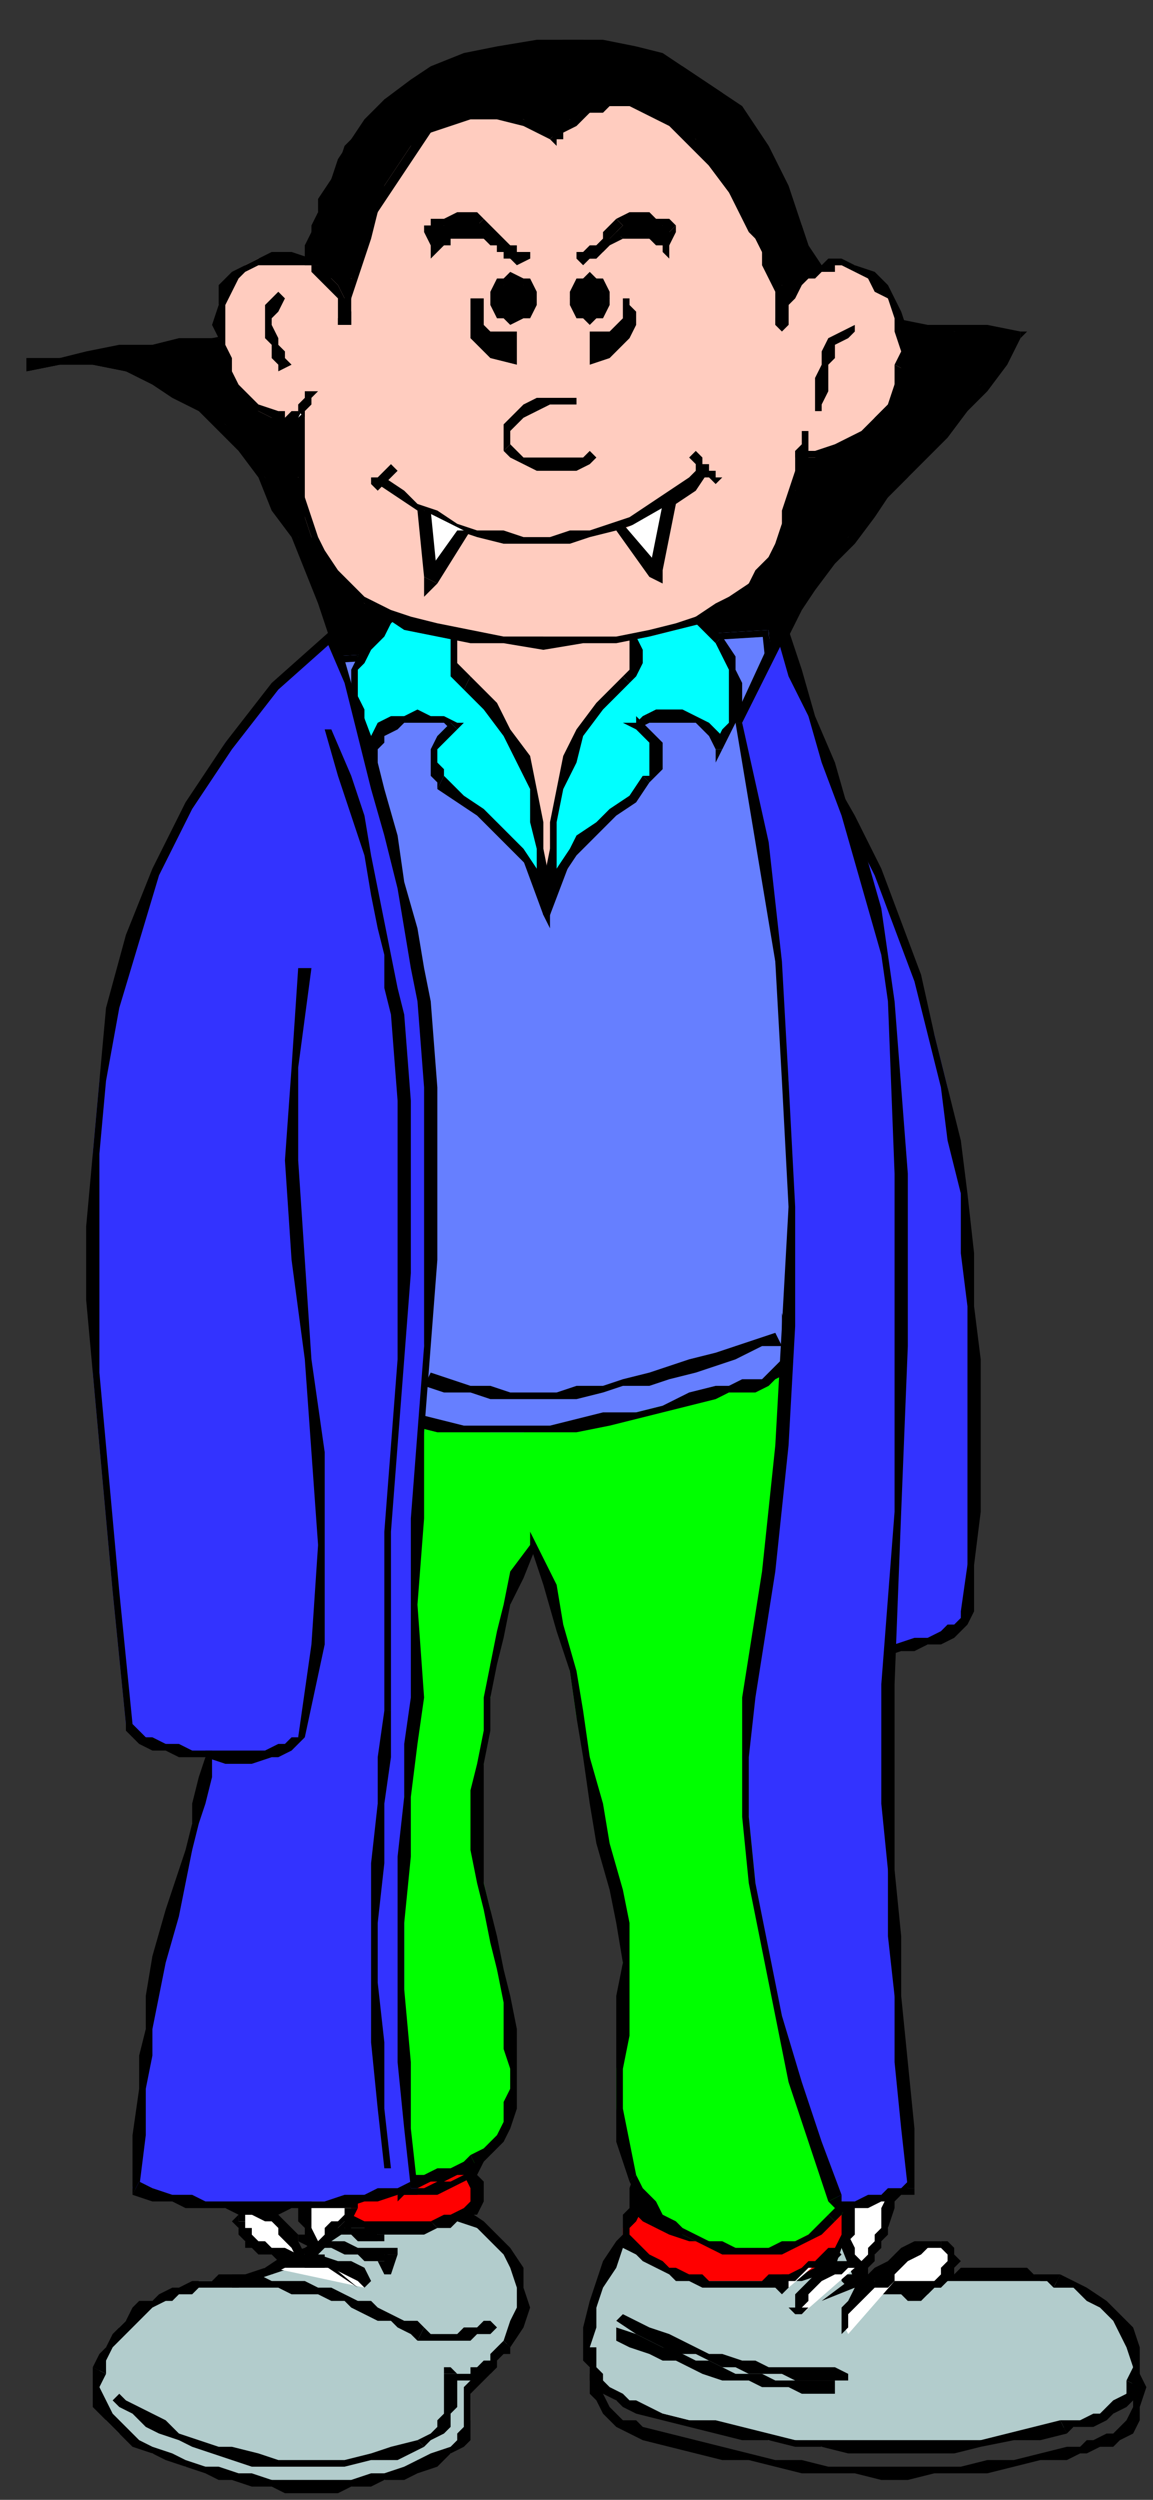 <svg xmlns="http://www.w3.org/2000/svg" fill-rule="evenodd" height="377" preserveAspectRatio="none" stroke-linecap="round" width="174"><rect width="100%" height="100%" fill="#333333" stroke="none"/><style>.brush0{fill:#fff}.pen1{stroke:none}.brush2{fill:#000}.brush3{fill:#b2cccc}.brush5{fill:#ffccbf}.brush6{fill:#33f}.brush7{fill:#0ff}.brush8{fill:red}</style><path class="pen1 brush2" fill-rule="nonzero" d="m172 363 1-3-1-2-1-3-1-2-2-2-3-2-2-1-3-1v1l2 1 3 1 2 2 2 1 1 3 1 2v5zm-11 8 2-1h1l2-1h2l1-1 2-1 1-2v-2h-1l-1 2-1 1-1 1h-1l-2 1h-1l-1 1h-2zm-64-3 4 1 4 1 4 1h4l4 1 4 1h8l4 1h4l4-1h8l4-1 4-1h4v-2l-4 1-4 1h-4l-4 1h-20l-4-1h-4l-4-1-4-1-4-1-4-1-4-1zm-8-10v3l1 1 1 2 1 1 1 1 2 1 2 1v-2l-1-1h-2l-1-1-1-1-1-2v-1l-1-1v-1z"/><path class="pen1 brush3" d="m126 334 3 10 1-1h2l1 1 1 1h2l1 1h3l1-1 1-1h1l1-1h12l1 1h2l3 1 2 1 2 1 2 2 2 3 1 2v5l-1 2-1 1-1 2h-2l-1 1h-2l-1 1h-1l-5 1-4 1h-4l-4 1h-20l-4-1h-4l-4-1-4-1-4-1-4-1-4-1h-1l-2-1-1-1-1-2-1-1-1-1v-6l1-3 1-4 1-3 2-3 2-2 3-2 3-2 24 2z"/><path class="pen1 brush2" fill-rule="nonzero" d="M129 344h1l-4-10h-1l4 10h1-1v2l1-2z"/><path class="pen1 brush2" fill-rule="nonzero" d="M139 345h-3l-1-1-2-1h-3l-1 1h4l1 1 2 1 1 1h2l1-1z"/><path class="pen1 brush2" fill-rule="nonzero" d="M160 343h-4l-1-1h-10l-1 1h-2l-1 1h-1l-1 1 1 1 1-1h1l1-1h15l1 1z"/><path class="pen1 brush2" fill-rule="nonzero" d="M172 360v-6l-1-3-2-2-2-2-3-2-2-1-2-1-1 2h3l2 2 2 1 2 2 1 2 1 2 1 3-1 2z"/><path class="pen1 brush2" fill-rule="nonzero" d="m161 367 1-1h3l2-1 1-1 2-1 1-1 1-2-2-1v2l-2 1-1 1-1 1h-1l-2 1h-3z"/><path class="pen1 brush2" fill-rule="nonzero" d="m96 364 4 1 4 1 4 1 4 1h4l4 1h4l4 1h16l4-1 5-1h4l4-1-1-2-4 1-4 1-4 1h-28l-4-1-4-1-4-1h-4l-4-1-4-2zm-8-10v2l1 1v2l1 1 1 1 2 1 1 1 2 1v-2h-1l-1-1-2-1-1-1v-1l-1-1v-3h-1zm14-23-3 2-3 2-3 3-2 3-1 3-1 3-1 4v3h1l1-3v-3l1-3 2-3 1-3 3-2 2-3 3-1z"/><path class="pen1 brush3" d="m70 334 2 2 3 2 2 2 1 2 1 3v3l-1 2-1 3-1 1-1 1v1h-1v2l-2 1-1 1v5l-1 2v1l-1 1-1 1-2 1-3 1-2 1-3 1h-2l-3 1H43l-2-1h-5l-3-1-2-1h-3l-2-1-3-1-3-2-2-1-2-2-1-2v-6l1-1v-2l1-1 1-2 1-1 2-1 1-1 1-1h1l2-1 1-1h2l1-1h6l2-1 2-1 3-1 4-1 3-2 2-3 2-2 1-2 3-1h2l3 1 2 1 3 1 1 1h1z"/><path class="pen1 brush2" fill-rule="nonzero" d="m77 354 2-3 1-3-1-3v-3l-2-3-2-2-2-2-3-2-1 2 3 1 2 2 2 2 1 2 1 3v3l-1 2-1 3z"/><path class="pen1 brush2" fill-rule="nonzero" d="M75 357v-1l1-1h1v-1l-1-1-1 1-1 1v1h-1 1-1z"/><path class="pen1 brush2" fill-rule="nonzero" d="m71 361 1-1 1-1 1-1 1-1-2-1v1l-1 1-1 1-1 1v1zm-3 9 2-1 1-1v-7h-1v5l-1 1v1l-1 1zm-40 2 3 1 2 1h2l3 1h3l2 1h8l2-1h3l2-1h3l2-1 3-1 2-2v-1l-3 1-2 1-2 1-3 1h-2l-3 1H41l-3-1h-2l-3-1h-2l-3-1zm-14-15v6l2 2 2 2 2 2 3 1 2 1 3 1v-1l-2-1-3-1-2-1-2-2-2-2-1-2-1-2 1-2z"/><path class="pen1 brush2" fill-rule="nonzero" d="M35 343h-2l-1 1h-3l-2 1h-1l-2 1-1 1h-2l-1 1-1 2-1 1-1 1-1 2-1 1-1 2 2 1v-2l1-2 1-1 1-1 1-1 1-1 1-1 1-1 2-1h1l1-1h2l1-1h5zm18-11-1 3-3 2-3 2-3 1-3 2-3 1h-2v2h1l2-1 3-1 3-1 3-2 3-2 3-2 2-3z"/><path class="pen1 brush2" fill-rule="nonzero" d="M70 333h-1l-1-1-2-1-3-1-3-1h-2l-3 1-2 2 2 1 1-2 2-1 2 1h3l2 1 2 1 2 1v1z"/><path class="pen1 brush0" d="M127 344h3l1 1h9l1-1h1l1-1v-1h1v-2l-1-1h-1v-1l-2 1h-2l-1 1-2 1-1 1-1 1-2 1-1 1h-1v-1h1v-2l1-1 1-1v-1l1-1v-1l1-1v-8h-6l-1 1-1 1v1l-1 1 1 2v2l1 2 1 1v1l1 2v1l1 1h-3z"/><path class="pen1 brush2" fill-rule="nonzero" d="M139 344h-9l-1-1h-2v1l1 1h3l2 1h6zm4-3-1 1v1l-1 1h-2v2h1l1-1h1v-1h1l1-1v-1l1-1zm-1-2 1 1v1h2l-1-1v-1l-1-1h-1z"/><path class="pen1 brush2" fill-rule="nonzero" d="m130 346 2-1 1-1 2-1 1-1 1-1 2-1 1-1h2v-1h-4l-2 1-1 1-1 1-2 1-1 1-1 1zm-2-2 1 1v1h1v-2h-1v1l-1-1-4 3 5-2z"/><path class="pen1 brush2" fill-rule="nonzero" d="M129 343v1h-1l1 1h1v-1h1z"/><path class="pen1 brush2" fill-rule="nonzero" d="m133 336-1 1v1l-1 1v1l-1 1-1 1v1l2 1v-2l1-1v-1l1-1v-1l1-1v-1zm-1-8 1 1 1 2-1 2v3h1l1-3v-2l-1-3-2-1zm-6 6v-3h1l1-1v-1h1l2-1h1v-1h-3l-1 1-1 1-1 1-1 1v3z"/><path class="pen1 brush2" fill-rule="nonzero" d="m131 344-1-1v-2l-1-1v-1l-1-2-1-1v-1l-1-1h-1v1l1 2v1l1 1 1 2v1l1 1v1z"/><path class="pen1 brush2" d="m112 109 1-5 3-4 2-4 2-4 3-4 2-3 3-4 3-3 3-3 3-3 3-4 2-3 3-3 3-4 3-4 3-4h-10l-4-1h-10l-4-1H69l-4 1H55l-4 1H41l-4 1h-5l-5 1h-4l-5 1-5 1H9l-5 1h10l5 1 4 1 4 2 3 2 4 3 3 4 3 4 2 4 3 5 2 5 2 5 2 6 1 6 2 6h58z"/><path class="pen1 brush2" fill-rule="nonzero" d="m154 51-1-1-3 4-2 4-3 3-3 4-3 3-3 3-3 3-3 4-2 3-3 3-3 4-2 3-3 4-2 4-2 5-2 4 1 1 2-5 2-4 3-4 2-4 2-3 3-4 3-3 3-4 2-3 3-3 3-3 3-3 3-4 3-3 3-4 2-4v-1 1l1-1h-1z"/><path class="pen1 brush2" fill-rule="nonzero" d="M4 54v2l5-1 4-1h5l5-1h4l5-1h5l4-1h5l5-1h9l5-1h65l5 1h9l5 1h5v-1l-5-1h-9l-5-1h-14l-5-1H79l-5 1H55l-4 1h-5l-5 1h-4l-5 1h-5l-4 1h-5l-5 1-4 1H4v2z"/><path class="pen1 brush2" fill-rule="nonzero" d="m55 108-2-6-1-6-2-5-2-5-3-5-2-5-3-4-3-5-3-3-3-3-4-3-4-2-4-1-5-1H4v2l5-1h5l5 1 4 2 3 2 4 2 3 3 3 3 3 4 2 5 3 4 2 5 2 5 2 6 2 6 1 6z"/><path class="pen1" style="fill:#667fff" d="M130 229 116 95l-66 4-7 115 87 15z"/><path class="pen1 brush2" fill-rule="nonzero" d="m116 96-1-1 14 134h2L116 95v-1 1z"/><path class="pen1 brush2" fill-rule="nonzero" d="m51 99-1 1 66-4v-1l-66 4h-1 1-1z"/><path class="pen1 brush2" fill-rule="nonzero" d="M43 214h1l7-115h-2l-7 115 1 1-1-1v1h1z"/><path class="pen1 brush2" fill-rule="nonzero" d="m129 229 1-1-87-14v1l87 14h1-1l1 1v-1z"/><path class="pen1 brush5" d="m66 94 32-2-5 17-10 29-7-19-7-13-3-12z"/><path class="pen1 brush2" fill-rule="nonzero" d="m99 92-1-1-32 2v1l32-1v-1h1v-1h-1z"/><path class="pen1 brush2" fill-rule="nonzero" d="m94 109 5-17h-1l-5 16z"/><path class="pen1 brush2" fill-rule="nonzero" d="M82 138h1l11-29-1-1-11 29h1l-1 1 1 2v-2z"/><path class="pen1 brush2" fill-rule="nonzero" d="m75 119 7 19 1-1-7-19z"/><path class="pen1 brush2" fill-rule="nonzero" d="M68 106v1l7 12 1-1-6-12h-2v1zm-2-13-1 1 3 12h2l-4-13v1-1h-1v1z"/><path class="pen1 brush6" d="M133 249h2l3-1h2l2-1 2-1 1-1 1-1v-8l1-8v-31l-1-8-1-9-1-8-1-8-2-8-3-9-3-8-3-7-4-8-4-8 9 133z"/><path class="pen1 brush2" fill-rule="nonzero" d="M145 243v1l-1 1h-1l-1 1-2 1h-2l-3 1h-2v2l3-1h2l2-1h2l2-1 1-1 1-1 1-2zm-22-126 5 7 4 8 3 8 3 8 2 8 2 8 1 8 2 8v9l1 8v39l-1 7h2v-7l1-8v-23l-1-8v-8l-1-9-1-8-2-8-2-8-2-9-3-8-3-8-4-8-4-7z"/><path class="pen1 brush0" d="m69 94 1-2 1-1 1-3v-2l1-3v-6l2-1h9l3 1h3v3l1 2 1 3 1 4 2 5H69z"/><path class="pen1 brush2" fill-rule="nonzero" d="M72 79v7l-1 2-1 2-1 2v1l-1 1h2l1-1v-2l1-2 1-3 1-3v-2l-1-3z"/><path class="pen1 brush2" fill-rule="nonzero" d="m91 78-1-1h-1l-2-1h-3l-3-1h-4l-3 1-2 1v2l1-1h1l1-1h9l3 1h3l-1-1 2 1v-1h-1z"/><path class="pen1 brush2" fill-rule="nonzero" d="m96 94-2-5-1-4-1-3-1-2v-2l-2-1v2l1 1v2l1 3 1 4 2 5z"/><path class="pen1 brush7" d="M72 87h-2l-2 1-3 1-2 1-2 2-2 2-2 2-1 1-2 2v2l-1 2v2l1 2v2l1 2 1 2 1-2 1-1 1-1 2-1h4l2 1h1l-1 1-1 1v2l-1 1 1 1v2l1 1 3 2 2 2 3 2 2 2 2 3 1 2 2 3v4-10l-1-4-1-5-1-4-2-4-3-4-4-4-1-1-1-2v-2l1-2v-2l1-2 1-3 1-2z"/><path class="pen1 brush2" fill-rule="nonzero" d="m56 98 2-2 1-2 2-2 3-1 2-2 2-1h4v-1l-2-1-3 1-2 1-2 1-3 2-2 2-2 2-1 2zm0 15h1l-1-2-1-2v-2l-1-2v-4l1-1 1-2-1-1-1 2-1 2v6l1 2 1 3 1 2 1-1-1 1 1 2v-3z"/><path class="pen1 brush2" fill-rule="nonzero" d="M69 110v-1l-2-1h-2l-2-1-2 1h-2l-2 1-1 2v2h1l1-1v-1l2-1 1-1h6l1 1v-1l1 1 1-1h-1z"/><path class="pen1 brush2" fill-rule="nonzero" d="M67 117v-1l-1-1v-2l1-1 1-1 1-1-1-1-1 1-1 1-1 2v4l1 1v1z"/><path class="pen1 brush2" fill-rule="nonzero" d="m82 138 1-1-1-3-1-3-2-3-2-2-2-2-2-2-3-2-3-3-1 2 3 2 3 2 2 2 2 2 2 2 2 2 1 3 1 4h1z"/><path class="pen1 brush2" fill-rule="nonzero" d="m70 104 3 3 3 4 2 4 2 4v5l1 4v5l1 5h1v-5l-1-5v-4l-1-5-1-5-3-4-2-4-4-4z"/><path class="pen1 brush2" fill-rule="nonzero" d="m72 88-1-1-1 2-1 2v2l-1 3v6l2 2 1-2-1-1-1-1v-4l1-2 1-2 1-2 1-2-1-1 1 1v-1h-1z"/><path class="pen1 brush7" d="M92 87h5l2 1 2 2 2 1 2 2 2 2 2 2 1 2 1 2v6l-1 2-1 2-1 2v-2l-1-1-2-1-2-1h-5l-2 1 1 1 1 1 1 2v3l-1 1v1l-3 2-2 2-3 2-2 2-2 3-1 2-2 3v4-10l1-4v-5l2-4 2-4 2-4 4-4 1-2 1-1v-4l-1-2-1-3-1-2-1-2z"/><path class="pen1 brush2" fill-rule="nonzero" d="m109 96-1-1-2-2-2-2-3-2-2-1-2-1-3-1-2 1v1h4l2 1 3 1 2 2 2 2 2 2 1 1z"/><path class="pen1 brush2" fill-rule="nonzero" d="M108 113h1l1-2 1-2 1-2v-4l-1-2v-2l-2-3-1 1 1 2 1 2v8l-1 1-1 2 1 1h-1v2l1-2z"/><path class="pen1 brush2" fill-rule="nonzero" d="M96 108v2l2-1h7l1 1 1 1 1 2h1v-2l-2-2-2-1-2-1h-4l-2 1-1 1v1-1h-2l2 1z"/><path class="pen1 brush2" fill-rule="nonzero" d="m98 118 1-1 1-1v-4l-1-1-1-1-2-2v2l1 1 1 1v5h-1z"/><path class="pen1 brush2" fill-rule="nonzero" d="M82 138h1l1-4 1-2 2-3 2-2 2-2 2-2 3-2 2-3-1-1-2 3-3 2-2 2-3 2-1 2-2 3-1 3-1 4h1z"/><path class="pen1 brush2" fill-rule="nonzero" d="m94 102-4 4-3 4-2 4-1 5-1 5v4l-1 5v5h1l1-5v-9l1-5 2-4 1-4 3-4 4-4z"/><path class="pen1 brush2" fill-rule="nonzero" d="m92 87-1 1 1 2 1 2 1 2 1 2v5l-1 1 1 1 1-1 1-2v-2l-1-2v-3l-1-2-1-2-1-2-1 1v-1h-1v1z"/><path class="pen1 brush8" d="M125 331h2l1 2v4l-1 2-2 2-2 2h-2l-1 1h-15l-2-1h-1l-1-1-2-1h-1l-2-1-1-2-1-1v-1l1-2 1-2 29-1z"/><path class="pen1 brush2" fill-rule="nonzero" d="m121 344 3-1 2-1 1-3 2-2v-4l-2-2-2-1-1 1 2 1 1 1v4l-1 2-1 1-2 2-2 1zm-20-1 1 1h2l2 1h13l1-1h1v-1h-5l-1 1h-8l-1-1h-2l-2-1h-1zm-5-11-2 2v5l2 1 1 1 2 1 2 1v-1l-1-1-2-1-1-1-1-1-1-1v-1l1-1 1-2z"/><path class="pen1 brush0" d="M125 326v4l-1 1-1 1-1 1-1 1-2 1h-6l-1-1h-4l-2-1h-1l-2-1h-2l-2-1-1-1-1-1-1-1v-1l1-1 1-1 1-1 26 2z"/><path class="pen1 brush2" fill-rule="nonzero" d="M126 330v-3l-1-1-1 1h1v1l-1 2zm-25 2 2 1h1l2 1h2l2 1h3l2 1h1l2-1h3l1-1 2-1 1-1 1-2h-2l-1 1v1l-1 1h-1l-2 1h-7l-2-1h-2l-2-1h-1l-2-1h-2zm-2-9-2 1-1 2v4l1 1 2 1h2v-1l-2-1-1-1h-1v-3l1-1 2-1z"/><path class="pen1 brush0" d="m126 339-1 1-1 1h-1l-1 1-1 1h-1l-1 1h-1v1h1l7-6z"/><path class="pen1 brush2" fill-rule="nonzero" d="M118 344v1l1-1h1l1-1 1-1h1l2-1h1l1-1-1-1h-1l-1 1-1 1h-1l-1 1-2 1h-1l-1 1v1-1h-1l1 1z"/><path class="pen1 brush2" fill-rule="nonzero" d="M119 345v-1h-1l-1 1 1 1z"/><path class="pen1 brush0" d="M129 342h-3l-1 1h-1l-1 1-1 1-1 2-1 1h1v1l8-7z"/><path class="pen1 brush2" fill-rule="nonzero" d="m121 348 1-1v-1l1-1 1-1 2-1h1l1-1h1v-1h-3l-1 1-2 1-1 1-1 1-1 1v2h-1zm1 0h-3l1 1h1z"/><path class="pen1 brush0" d="M135 344h-3l-1 1-2 1-1 1v1l-1 2 1 2 7-8z"/><path class="pen1 brush2" fill-rule="nonzero" d="M128 351v-2l1-1 1-1 1-1 1-1h2l1-1v-1h-2l-1 1-2 1h-1l-1 2-1 1v4zm-30-30v-2l1-1 1-1h3v-2h-3l-1 1-1 1-1 1v4z"/><path class="pen1 brush2" fill-rule="nonzero" d="m125 324-2 2-1 2-2 2-2 1h-1l-2 1h-4l-2-1-2-1-1-1-2-1-2-2-1-1-1-2-2-2-1 1 1 2 2 2 1 1 2 2 2 1 2 2h2l2 1h6l2-1 2-1 2-2 1-2 2-2z"/><path class="pen1 brush2" fill-rule="nonzero" d="M124 321v1l1 1v1l1 1 1-2-1-2-1-1-1-1zm-15 16h-2l-3-1-2-1h-2l-2-2-1-1-1-2 1-2-1-1-1 3v3l2 2 2 1 2 1 3 1h2l2 1zm-16 13 3 2 2 1 2 1 2 1h3l2 1 2 1h2l2 1h5l2 1h8v-1l-2-1h-10l-2-1h-2l-3-1h-2l-2-1-2-1-2-1-3-1-2-1-2-1z"/><path class="pen1 brush2" fill-rule="nonzero" d="m93 353 2 1 3 1 2 1h2l2 1 2 1 3 1h4l2 1h4l2 1h5v-2h-9l-2-1h-4l-2-1-2-1h-2l-2-1-3-1-2-1-2-1-3-1zm-30 0h8l1-1h2l1-1-1-1h-1l-1 1h-2l-1 1h-4l-1-1z"/><path class="pen1 brush2" fill-rule="nonzero" d="M35 345h7l2 1h4l2 1h2l1 1 2 1 2 1h2l1 1 2 1 1 1 1-2-1-1h-2l-2-1-2-1-1-1h-2l-2-1-2-1h-2l-2-1h-5l-2-1h-4z"/><path class="pen1 brush0" d="M41 342h1l3-1h6l1 1 2 1 1 2-14-3z"/><path class="pen1 brush2" fill-rule="nonzero" d="m56 344-1-2-2-1h-2l-3-1h-2l-2 1h-2l-2 1 1 1 2-1h7l2 1 2 1 1 1z"/><path class="pen1 brush0" d="M45 338h4l1 1h2l2 1h5v3l-1-1v-2l-13-2z"/><path class="pen1 brush2" fill-rule="nonzero" d="m60 340-1-1h-5l-2-1h-3l-2-1h-2v1l2 1h3l2 1h2l1 1h4l-1-1h2v-1h-1z"/><path class="pen1 brush2" fill-rule="nonzero" d="M58 341h-1l1 2h1l1-3h-2v3l1-1v-1l-1-2z"/><path class="pen1 brush0" d="m49 335 1 1h2l1 1h2l2 1h1l-9-3z"/><path class="pen1 brush2" fill-rule="nonzero" d="M58 337h-1l-1-1h-4l-1-1h-2l-1 1h2l1 1h2l1 1h4zm14-18v-2l1-1-1-1v-1l-1-1h-1l-2-1h-1v2h2l1 1 1 1v1l-1 1z"/><path class="pen1 brush2" fill-rule="nonzero" d="M47 314v2l1 2 1 2 2 1 1 1 2 1 2 1h7l2-1h2l2-2 1-1 2-1-2-1-1 1-1 1-2 1-1 1h-2l-2 1h-3l-2-1-1-1h-2l-1-1-1-1-1-2-1-1-1-2zm2-4-1 1h-1l-1 2 1 1h1v-2h1z"/><path class="pen1 brush2" fill-rule="nonzero" d="M48 319v-4l-1 1-1 1 1 2zm19 7h-9l-1-1h-3l-1-1h-1l-1-1-1-1-1-1-1-1v-1h-1v2l1 1 1 1 1 1 1 1 1 1h1l2 1h12zm2-6 1 2 1 1v1h-1v1h-2l-1 1v1h2l1-1 1-1 1-1v-2l-1-1-1-2z"/><path class="pen1 brush8" d="M48 320h-3l-1 1v7l1 3 2 2 2 1 2 1h2l2 1h9l2-1h1l2-1h1l1-1 1-1v-3l-1-1-23-8z"/><path class="pen1 brush2" fill-rule="nonzero" d="m49 333-2-1-1-2-1-2-1-2v-3l1-1 1-1 2-1v-1h-3l-1 2-1 2v3l1 3 1 2 1 2 3 2zm16 2H55l-2-1h-2l-2-1v2h2l2 1h2l2 1h7l2-1z"/><path class="pen1 brush2" fill-rule="nonzero" d="m70 328 1 2v2l-1 1-2 1h-1l-2 1 1 1h2l1-1 1-1h2l1-2v-3l-2-2z"/><path class="pen1 brush2" fill-rule="nonzero" d="m60 332 1-1h5l2-1 2-1 2-1 1-2-1-3-1 1v3l-1 1-2 1h-2l-2 1h-4zm9 26-1 1h5v-1h1l1-1-1-1h-1l-1 1h-1v1h-2l-1-1-1 1 1-1h-1v1z"/><path class="pen1 brush2" fill-rule="nonzero" d="m64 369 1-1 2-1 1-1v-2l1-1v-5h-2v6l-1 1v1l-1 1-2 1z"/><path class="pen1 brush2" fill-rule="nonzero" d="m17 362 1 1 2 1 2 2 2 1 3 1 2 1 3 1 3 1 3 1h14l4-1h4l4-2-1-1-4 1-3 1-4 1H42l-3-1-4-1h-2l-3-1-3-1-2-2-2-1-2-1-2-1-1-1z"/><path class="pen1 brush0" d="M49 341h-3l-1-1h-4l-1-1h-1l-1-1h-1v-1l-1-1v-1l1-1v-1h2l1 1 1 1h1l1 2 1 1 1 1 1 1 1 1h1v-1h-1v-4l-1-1v-7l1-1 2-1 1 1h1l1 1 1 1v1l1 1-1 1v1l-1 1v1l-1 1-1 1-1 1h-1v1l-1 2h2z"/><path class="pen1 brush2" fill-rule="nonzero" d="M39 340h2l1 1h5l1 1h1v-2h-4l-2-1h-2l-1-1zm-3-5v-1l-1 1 1 1v1l1 1v1h1l1 1 1-2h-1l-1-1v-1h-1v-1z"/><path class="pen1 brush2" fill-rule="nonzero" d="M39 332h-1l-1 1h-1v2h1v-1h1z"/><path class="pen1 brush2" fill-rule="nonzero" d="M47 340h-1l-1-2v-1l-1-1-1-1-1-1-2-1-1-1-1 2 2 1h1l1 1v1l1 1 1 1 1 2 1 1h1zm0 1 1-1h-1v2h1v-2 1l6 4-6-5z"/><path class="pen1 brush2" fill-rule="nonzero" d="M47 340h-1l1 1 1-1zm-2-7v2l1 1v2l1 2h1v-2l-1-2v-3zm4-7h-2l-1 2-1 3v2h2v-4l1-2h1zm5 7v-4l-1-1-1-1-2-1h-1v1h1l1 1h1v1l1 1v2l-1 1z"/><path class="pen1 brush2" fill-rule="nonzero" d="M48 341v-1l1-1 1-1 1-1v-1l1-1h1l1-2h-2v1l-1 1h-1l-1 1v1l-1 1-1 1-1 1z"/><path class="pen1" style="fill:#0f0" d="m43 203 3 3 4 3 4 2 4 2 4 1 4 1h4l4 1h5l4-1h4l4-1 5-1 4-1 4-1 4-1 2-1h4l1-1h2l1-2v-1l1-3 2 8 3 11 2 15 2 16 1 17 1 19v38l-1 1v2l-1 2v1l-1 2-1 1-2 1-2 1-2 1-2 1h-2l-3 1-2-1h-2l-2-1h-2l-2-1-2-2-2-1-1-2-1-1-1-2-2-6-1-5v-6l1-5v-17l-1-5-2-7-1-6-1-7-2-6-1-7-1-6-2-7-3-6-2 4-1 5-2 5-1 4v5l-1 5v5l-1 4v9l1 5 1 4v4l1 5 1 4 1 5v14l-2 3-1 2-2 1-2 1h-2l-2 1-2 1h-2l-2 1h-9l-2-1-1-1-2-1-1-1v-1l-3-9-3-8-2-9-2-9-1-9-1-10v-9l1-9 1-8 1-9 1-8 1-8 1-7 1-6 1-3 2-1z"/><path class="pen1 brush2" fill-rule="nonzero" d="m108 209-4 1-4 2-4 1h-5l-4 1-4 1H70l-4-1-4-1-4-1-4-2-3-2-4-2-4-3-1 1 4 3 4 2 4 3 4 1 4 2 4 1h21l5-1 4-1 4-1 4-1 4-1zm11-7h-1v3l-1 1-1 1-1 1h-3l-2 1h-2v2l2-1h4l2-1 1-1 2-1v-5l-1 1 1-1-1-4v4z"/><path class="pen1 brush2" fill-rule="nonzero" d="M131 322v-34l-1-19-2-17-2-16-2-15-2-11-3-8-1 1 2 7 3 11 2 15 2 16 1 17 1 19v34zm-5 13 1-1 1-2 1-1 1-2v-2l1-1v-4h-2v5l-1 2v1l-1 2-1 1-1 1z"/><path class="pen1 brush2" fill-rule="nonzero" d="m95 329 1 2 1 2 2 2 2 1 2 1 2 1 2 1 2 1h9l2-1 2-1 2-1 2-2-1-1-2 2-1 1-2 1h-2l-2 1h-5l-2-1h-2l-2-1-2-1-1-1-2-1-1-2-2-2-1-2z"/><path class="pen1 brush2" fill-rule="nonzero" d="m92 285 1 5 1 6-1 5v22l2 6 1-1-1-5-1-5v-6l1-5v-17l-1-5zm-11-52h-1l2 6 2 7 2 6 1 7 1 6 1 7 1 6 2 7h2l-2-7-1-6-2-7-1-7-1-6-2-7-1-6-3-6h-1 1l-1-2v2z"/><path class="pen1 brush2" fill-rule="nonzero" d="M73 270v-4l1-5v-5l1-5 1-4 1-5 2-4 2-5h-1l-3 4-1 5-1 4-1 5-1 5v5l-1 5-1 4zm5 36-1-5-1-4-1-5-1-4-1-4v-14h-2v9l1 5 1 4 1 5 1 4 1 5v4zm-6 21 2-2 2-2 1-2 1-3v-12h-2v3l1 3v3l-1 2v3l-1 2-2 2-2 1z"/><path class="pen1 brush2" fill-rule="nonzero" d="m44 325 1 2 1 1 1 1 2 1h2l1 1h6l3-1h2l2-1h2l2-1h1l2-1-1-2-1 1-2 1h-2l-2 1h-2l-2 1h-9l-2-1h-1l-1-1-1-1-1-1zm-11-73-1 10v9l1 10 1 9 2 9 2 9 3 9 3 8h1l-3-9-2-9-3-8-2-9-1-9v-19l1-9z"/><path class="pen1 brush2" fill-rule="nonzero" d="m43 203-2 1-2 3-1 6-1 7-1 8-1 8v9l-2 7 2 1 1-8 1-9 1-8 1-8v-7l2-5 1-3 1-1h-1l1-1z"/><path class="pen1 brush6" d="m112 109 3 18 2 18 2 18v37l-1 18-2 19-3 19-1 9 1 9 1 10 1 10 3 10 2 10 3 9 3 8 1 1 1 1 1-1h2l2-1h2l1-1h1v-9l-1-10-1-10v-9l-1-10v-28l1-26 1-25v-26l-1-26-1-7-2-7-2-7-2-7-3-8-3-7-2-7-2-6-6 14z"/><path class="pen1 brush2" fill-rule="nonzero" d="m114 256 3-19 2-19 1-18v-18l-1-19-1-18-2-18-4-18h-1l3 18 3 18 1 18 1 19-1 18-1 18-2 19-3 19zm13 75-3-8-3-9-3-10-2-10-2-10-1-10v-9l1-9h-2v18l1 10 2 10 2 10 2 10 3 9 3 9z"/><path class="pen1 brush2" fill-rule="nonzero" d="M137 330v-1l-1 1h-2l-1 1h-2l-2 1h-2v-1l-2 1 1 1 2 1 1-1h2l2-1h2l1-1h1l1-1-1 1h1v-1z"/><path class="pen1 brush2" fill-rule="nonzero" d="M133 254v18l1 10v10l1 9v10l1 10 1 9h1v-9l-1-10-1-10v-9l-1-10v-28zm1-103 1 26v51l-2 26h2l1-26 1-25v-26l-2-26zm-15-56h-2l2 7 3 6 2 7 3 8 2 7 2 7 2 7 1 7h1l-1-7-1-7-2-7-3-8-2-7-3-7-2-7-2-6h-2 2l-1-2-1 2z"/><path class="pen1 brush2" fill-rule="nonzero" d="m112 109 7-14h-2l-6 13v1-1 1z"/><path class="pen1 brush6" d="M31 265v3l-1 4-1 3v4l-3 9-2 8-1 5-1 5v9l-1 7-1 8 3 1 3 1h5l3 1h10l3-1h8l2-1h3l3-1-2-9v-50l1-8 1-7-1-14 1-13 1-13v-13l1-13v-26l-1-13-1-5-1-6-1-6-2-8-2-7-2-8-2-8-3-7-9 8-7 8-6 10-4 9-4 11-3 10-2 11-1 11v33l1 11 1 11 1 11 1 10 1 10 1 1v1h2l1 1h2l2 1h2l2 1z"/><path class="pen1 brush2" fill-rule="nonzero" d="m29 279 1-4 1-3 1-4v-3h-1l-1 3-1 4v3l-1 4zm-8 50v1l1-8v-7l1-5v-4l1-5 1-5 2-7 2-10h-1l-3 9-2 7-1 6v5l-1 4v5l-1 7v9-1 1z"/><path class="pen1 brush2" fill-rule="nonzero" d="M62 330v-1l-2 1h-3l-2 1h-3l-3 1H31l-2-1h-3l-3-1-2-1-1 2 3 1h3l2 1h6l2 1h6l2-1h8l3-1h2l3-1h3v-1 1-1z"/><path class="pen1 brush2" fill-rule="nonzero" d="m62 256-1 7v8l-1 9v31l1 10 1 9h1l-1-9v-10l-1-11v-10l1-10v-9l1-8 1-7zm1-105 1 13v39l-1 13-1 13v27h2l-1-14 1-13v-13l1-13 1-13v-26l-1-13zM51 96h-2l3 7 2 8 2 8 2 7 2 8 1 6 1 6 1 5h2l-1-5-1-6-2-7-1-7-2-7-2-8-3-8-2-7-1-1 1 1-1-2v1z"/><path class="pen1 brush2" fill-rule="nonzero" d="m20 260-1-10-1-10-1-11-1-11-1-11v-33l1-11 2-11 3-10 3-10 5-10 6-9 7-9 9-8-1-1-9 8-7 9-6 9-5 10-4 10-3 11-1 11-1 11-1 11v11l1 11 1 11 1 11 1 11 1 10 1 10zm12 5-1-1h-2l-2-1h-2l-2-1h-1l-1-1-1-1h-1v1l1 1 1 1 2 1h2l2 1h5v-1h-1z"/><path class="pen1 brush2" fill-rule="nonzero" d="M45 262h-1l-1 1h-1l-2 1h-9v1l3 1h4l3-1h1l2-1 1-1 1-1zm0-116-1 15-1 14 1 15 2 15 1 14 1 14-1 15-2 14h1l3-14v-29l-2-14-1-15-1-15v-14l2-15z"/><path class="pen1 brush5" d="M122 40v1h2l1-1h4l2 2 2 1 1 2 1 2 1 3v6l-1 2-1 3-2 2-1 2-3 2-2 1-3 1h-2l-1 3v2l-1 3-1 2-1 3-1 2-1 2-2 2-2 2-3 2-3 1-3 2-4 1h-5l-5 1H76l-5-1-5-1-4-1-4-2-3-1-2-2-3-3-1-2-2-3-1-3v-3l-1-3v-9h-4l-2-1-2-2-1-1-1-2-1-2v-2l-1-2v-5l1-2 1-2 2-2 2-1h5l3 1v-2l1-2v-4l1-2 1-2 2-3 1-2 2-3 2-2 2-2 2-2 3-2 4-1 3-1 3-1 3-1h4l4-1h3l4 1 4 1 4 1 4 2 3 3 4 3 3 4 3 5 3 6 2 7z"/><path class="pen1 brush2" fill-rule="nonzero" d="M127 39h-2l-1 1h-1l-2 1h1l1 1 1-1h2v-1h1zm10 17v-6l-1-3-1-2-1-2-2-2-3-1-2-1v1l2 1 2 1 1 2 2 1 1 3v2l1 3-1 2z"/><path class="pen1 brush2" fill-rule="nonzero" d="M122 69h-1 5l3-1 2-2 2-2 2-3 1-2 1-3-2-1v3l-1 3-2 2-2 2-2 1-2 1-3 1h-2l-1 1 1-1h-1v1zM82 98l6-1h5l5-1 4-1 4-1 3-1 2-2 2-2 2-2 2-2 1-3 1-2 1-3v-3l1-2 1-3h-2v2l-1 3-1 3v2l-1 3-1 2-2 2-1 2-3 2-2 1-3 2-3 1-4 1-5 1H82zM46 63h-2v6l1 3v3l1 3 1 3 1 3 2 3 2 2 3 2 3 2 3 2 5 1 5 1h5l6 1v-2h-6l-5-1-5-1-4-1-3-1-4-2-2-2-2-2-2-3-1-2-1-3-1-3V63l-1-1 1 1v-2l-1 1z"/><path class="pen1 brush2" fill-rule="nonzero" d="m41 63 1 1h3l1-1-1-1h-1v1-1l-1 1v-1h-1zm-9-14 1 2v4l1 2 1 2 2 2 2 1 2 1 1-1-3-1-1-1-2-2-1-2v-2l-1-2v-3zm14-9 1-1-3-1h-3l-2 1-2 1-2 1-2 2v3l-1 3h2v-3l1-2 1-2 1-1 2-1h9z"/><path class="pen1 brush2" fill-rule="nonzero" d="m67 10-3 2-3 1-3 2-2 3-2 2-2 2-1 3-1 2-1 3-1 2-1 2v2l-1 1v3h2v-4l1-2v-1l1-3 1-2 1-2 2-3 1-2 2-2 2-2 3-2 3-2 3-1z"/><path class="pen1 brush2" fill-rule="nonzero" d="m123 40-3-7-2-6-3-5-4-4-3-4-4-3-4-2-4-1-4-1-4-1h-3l-4 1h-4l-3 1-4 1-3 1 1 2 3-1 3-1 3-1 4-1h11l4 1 4 2 3 1 4 3 3 3 3 5 3 5 3 5 2 7v1zM57 74l1-1 1-1 1-1-1-1-1 1-1 1h-1v1zm52-2h-1v-1h-1v-1h-1v-1l-1-1-1 1 1 1v1h1v1h1l1 1zm20-23-2 1-2 1-1 2v2l-1 2v5h1v-1l1-2v-4l1-1v-2l2-1 1-1zM77 67v-2l1-1 1-1 2-1 2-1h4v-1h-6l-2 1-2 2-1 1v4z"/><path class="pen1 brush2" fill-rule="nonzero" d="m89 68-1 1h-9l-1-1-1-1-1 1 1 1 2 1 2 1h6l2-1 1-1z"/><path class="pen1 brush2" fill-rule="nonzero" d="m106 70-2 2-3 2-3 2-3 2-3 1-3 1h-3l-3 1h-4l-3-1h-4l-3-1-3-2-3-1-2-2-3-2-1 1 3 2 3 2 3 2 3 1 3 1 4 1h10l3-1 4-1 3-1 3-1 3-2 3-2 2-3z"/><path class="pen1 brush0" d="M47 59v1l-1 1v1l-1 1 2-4z"/><path class="pen1 brush2" fill-rule="nonzero" d="M46 63v-1l1-1v-1l1-1h-2v1l-1 1v1z"/><path class="pen1 brush0" d="M121 69v-4 4z"/><path class="pen1 brush2" fill-rule="nonzero" d="M121 65v2l-1 1v1h2v-4zM42 44l-2 2v5l1 1v2l1 1v1l2-1-1-1v-1l-1-1v-1l-1-2v-1l1-1 1-2z"/><path class="pen1 brush0" d="m64 77 1 10 5-7-6-3z"/><path class="pen1 brush2" fill-rule="nonzero" d="M64 87h2l-1-10h-2l1 10 2 1-2-1v3l2-2z"/><path class="pen1 brush2" fill-rule="nonzero" d="M70 80h-1l-5 7 2 1 5-8h-1z"/><path class="pen1 brush0" d="m94 80 5 6 2-10-7 4z"/><path class="pen1 brush2" fill-rule="nonzero" d="M98 86h2l-6-7-1 1 5 7 2-1-2 1 2 1v-2z"/><path class="pen1 brush2" fill-rule="nonzero" d="M101 76h-1l-2 10h2l2-10h-1z"/><path class="pen1 brush2" d="m123 41-2 1-1 1-1 1v2l-1 2v1-6l-1-1-1-2-1-2-1-2-1-2-3-5-3-4-2-4-3-2-3-2-2-1h-7l-1 1-2 1h-1l-1 1-1 1v1l-5-3-4-1h-4l-3 1-3 2-3 2-2 3-2 3-1 4-2 4-1 3-1 3v3l-1 2v2-4l-1-2-1-1-1-1-1-1h-1v-3l1-2v-2l1-3 1-3 2-3 2-3 2-3 3-3 3-2 4-2 4-2 5-1 6-1h10l5 1 4 1 3 1 3 2 3 2 2 3 2 2 2 3 2 3 1 3 1 3 2 3 1 3 1 4z"/><path class="pen1 brush2" fill-rule="nonzero" d="M117 49h2v-3l1-1 1-2 1-1h1v-2l-2 1-2 1-1 2v2l-1 2v1l1 1 1-1z"/><path class="pen1 brush2" fill-rule="nonzero" d="m113 35 1 1 1 2v2l1 2 1 2v5h2v-4l-1-2v-2l-1-2-1-2-1-1-1-2z"/><path class="pen1 brush2" fill-rule="nonzero" d="M83 21h2v-1l2-1 1-1 1-1h2l1-1h3l2 1 2 1 2 1 3 3 3 3 3 4 3 6 1-1-3-5-3-5-3-3-3-3-2-2-3-1h-7l-1 1-2 1-1 1-2 1v1h-1 1l-1 1 1 1v-1z"/><path class="pen1 brush2" fill-rule="nonzero" d="M51 49h2v-4l1-3 1-3 1-3 1-4 2-3 2-3 2-3 2-3 3-1 3-1h4l4 1 4 2 1-1-5-2-4-2h-4l-3 1-4 2-2 3-2 3-2 3-2 4-1 3-2 4v3l-1 3v2l-1 1v1h2z"/><path class="pen1 brush2" fill-rule="nonzero" d="M46 40h1v1l1 1 1 1 1 1 1 1v4h2v-2l-1-2-1-2-1-1-1-2h-1l-1-1 1 1h-2z"/><path class="pen1 brush2" fill-rule="nonzero" d="m81 6-6 1-5 1-5 2-3 2-4 3-3 3-2 3-2 3-1 3-2 3v2l-1 3-1 2v3h2v-5l1-2 1-3 1-3 2-3 1-3 3-2 2-3 3-2 4-2 4-2 5-2h6zm43 34-2-3-1-3-1-3-1-3-2-4-1-2-2-3-2-3-3-2-3-2-3-2-3-2-4-1-5-1H81v2h10l4 1 4 1 4 1 3 2 2 2 2 2 3 3 1 2 2 3 1 3 2 3 1 3 1 4 1 3z"/><path class="pen1 brush2" d="M77 48h1l1-1 1-1v-2l-1-1-1-1h-1l-1 1-1 1v2l1 1 1 1z"/><path class="pen1 brush2" fill-rule="nonzero" d="M79 45v2h-2v2l2-1h1l1-2v-1zm-2-2h2v2h2v-1l-1-2h-1l-2-1zm-1 2v-2h1v-2l-1 1h-1l-1 2v1zm1 2h-1v-2h-2v1l1 2h1l1 1z"/><path class="pen1 brush2" d="m78 55-4-1-2-2-1-1v-6h2v4l1 1h4v5zM65 35v-1h2l1-1h3l2 1 1 1 1 1 1 1 1 1 1 1h2-3v-1h-1v-1h-1l-1-1h-1l-1-1h-3l-1 1h-1l-1 1-1-2z"/><path class="pen1 brush2" fill-rule="nonzero" d="m73 33-1-1h-3l-2 1h-2v1l1 1 1-1h5z"/><path class="pen1 brush2" fill-rule="nonzero" d="M80 39v-1h-2v-1h-1l-1-1-1-1-1-1-1-1-1 1 1 1 1 1 1 1v1h1l1 1h3v-1z"/><path class="pen1 brush2" fill-rule="nonzero" d="m73 36 1 1h1v1h1v1h1l1 1 2-1v-1h-3v-1h-1v-1h-1l-1-1z"/><path class="pen1 brush2" fill-rule="nonzero" d="m65 37 1 1 1-1h1v-1h5l1-1-2-1h-3l-1 1h-1l-1 1h-1v1h2-2v2l1-1z"/><path class="pen1 brush2" fill-rule="nonzero" d="m65 34-1 1 1 2h2l-1-3v1l-1-1h-1v1z"/><path class="pen1 brush2" d="M89 48h-1l-1-1v-1l-1-1 1-1v-1l1-1h2l1 1v1l1 1-1 1v1l-1 1h-1z"/><path class="pen1 brush2" fill-rule="nonzero" d="M86 45v1l1 2h1l1 1v-2h-1l-1-1v-1zm3-4-1 1h-1l-1 2v1h1v-1l1-1h1zm3 4v-1l-1-2h-1l-1-1v2h1l1 1v1zm-3 4 1-1h1l1-2v-1h-1v1l-1 1h-1z"/><path class="pen1 brush2" d="m89 55 3-1 2-2 1-1 1-2v-2l-1-1v-1h-1v3l-1 1-1 1h-3v5zm12-20v-1h-1l-1-1h-4l-1 1-1 1-1 1h-1v1l-1 1h-1l-1 1h-1 2l1-1 1-1 1-1h1l2-1h2l1 1h1l1 1h1v-2z"/><path class="pen1 brush2" fill-rule="nonzero" d="M94 34h6v1h1l1-1-1-1h-2l-1-1h-3l-2 1z"/><path class="pen1 brush2" fill-rule="nonzero" d="M87 38v1h3v-1h1l1-1v-1l1-1 1-1-1-1-1 1-1 1v1l-1 1h-1l-1 1h-1v1z"/><path class="pen1 brush2" fill-rule="nonzero" d="m93 35-1 1h-1l-1 1-1 1h-2v1l1 1 1-1h1l1-1 1-1 2-1z"/><path class="pen1 brush2" fill-rule="nonzero" d="M100 37h1v-1l-1-1h-1l-2-1h-2l-2 1 1 1h4l1 1h1v1l1-1-1 1 1 1v-2z"/><path class="pen1 brush2" fill-rule="nonzero" d="M101 35v-1l-1 3h1l1-2v-1 1-1zm16 166-3 1-3 1-3 1-4 1-3 1-3 1-4 1-3 1h-4l-3 1h-7l-3-1h-3l-3-1-3-1-1 2 3 1h4l3 1h13l4-1 3-1h4l3-1 4-1 3-1 3-1 4-2h3zm-59 57-1 7v7l-1 9v27l1 10 1 9h1l-1-9v-10l-1-9v-9l1-9v-9l1-7v-7zm1-105 1 13v39l-1 13-1 13v27h1v-27l1-13 1-13 1-13v-26l-1-13zm-10-43 2 7 2 6 2 6 1 6 1 5 1 4v5l1 4h2l-1-4-1-5-1-5-1-5-1-5-1-6-2-6-3-7z"/></svg>
